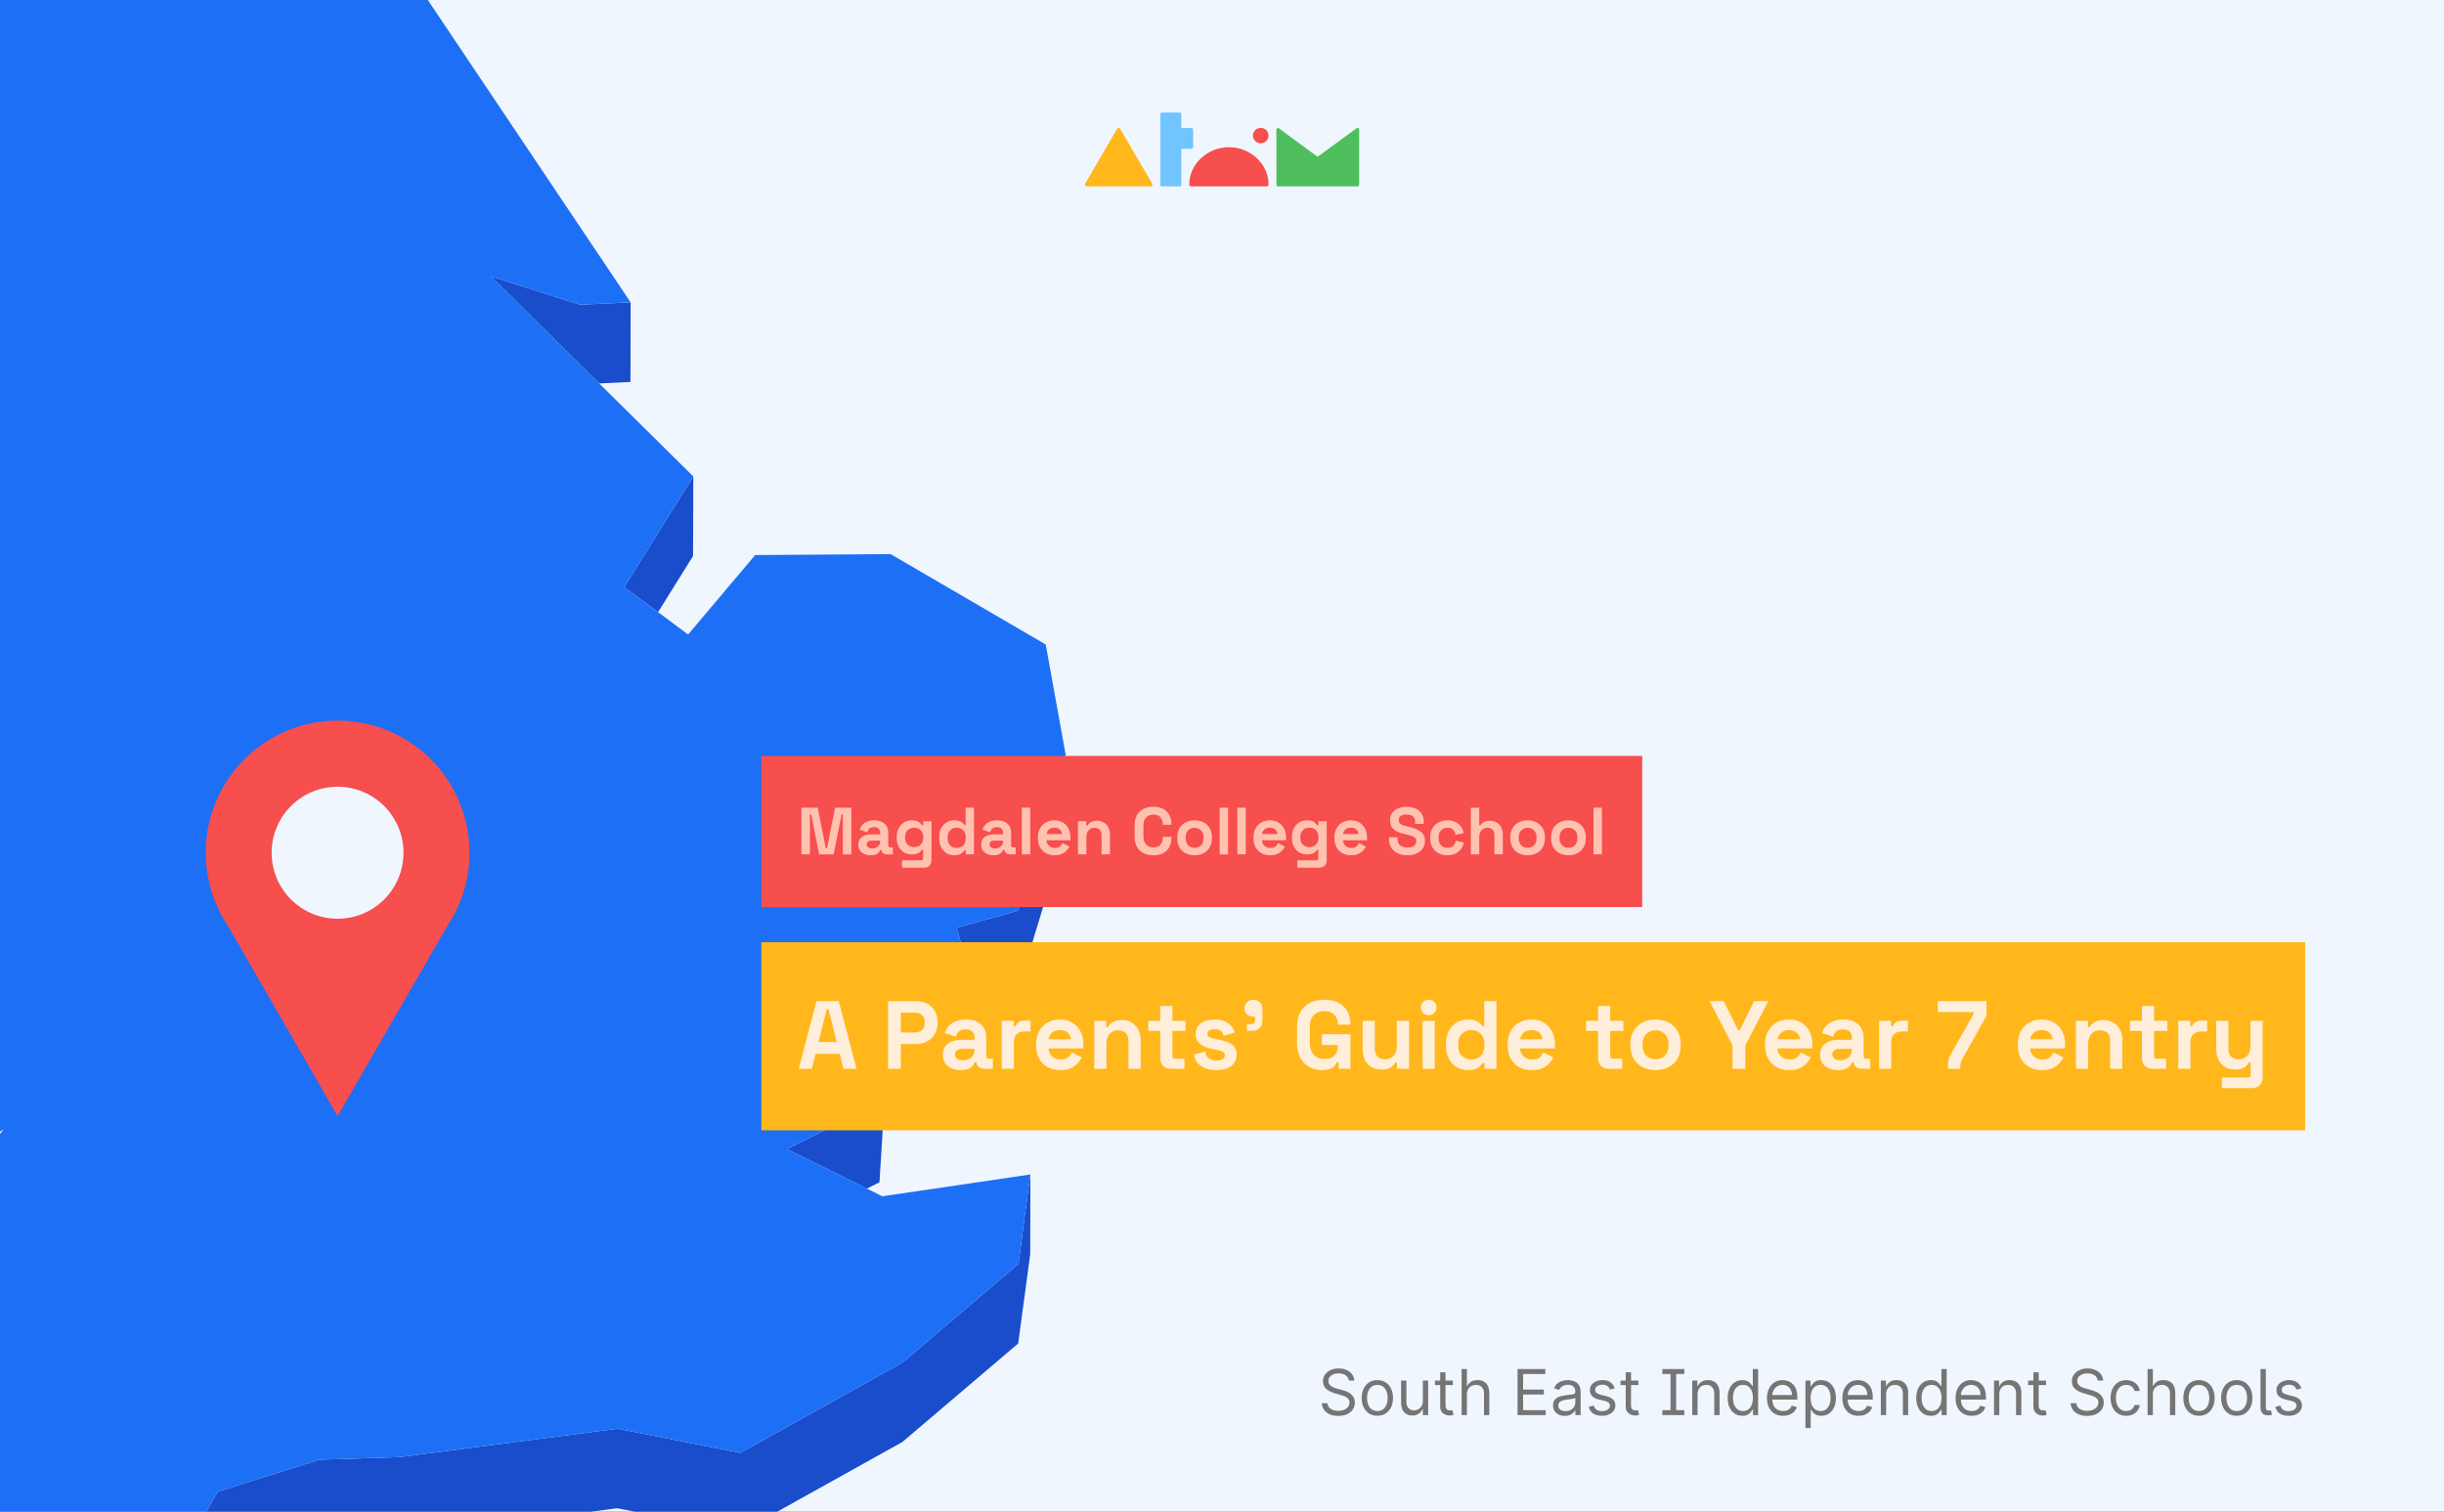 <?xml version="1.0" encoding="utf-8"?>
<svg xmlns="http://www.w3.org/2000/svg" fill="none" height="860" viewBox="0 0 1390 860" width="1390">
<rect x="0" y="0" width="1390" height="860" fill="#333333" stroke="none"/>
<g clip-path="url(#clip0_688_855)">
<path d="M1390 0H0V860H1390V0Z" fill="#F0F6FE"/>
<path d="M340.79 218.127L358.579 217.268L358.657 172.004L329.788 173.33L279.152 157.176L329.71 207.201L340.79 218.127Z" fill="#194DCC"/>
<path d="M374.263 348.224L394.159 316.304L394.315 271.04L354.992 334.02L374.263 348.224Z" fill="#194DCC"/>
<path d="M578.995 518.044L544.119 527.8L552.779 559.641L522.819 577.591L502.455 593.043L500.27 627.382L447.527 653.682L493.014 676.159L500.192 672.569L502.299 638.308L522.663 622.777L552.701 604.828L552.779 570.567L578.839 563.309L605.913 474.497L606.068 429.232L578.995 518.044Z" fill="#194DCC"/>
<path d="M513.378 775.039L421.078 826.469L351.17 812.733L227.27 828.888L181.549 830.371L123.891 848.555L107.194 877.04L38.691 889.293L13.334 871.733L-114.233 878.445L-127.107 935.338L-170.175 965.15L-302.735 951.805L-351.889 981.773L-360.082 1011.35L-375.53 1032.74L-399.873 1003.31L-451.524 1010.81L-451.68 1055.99L-399.951 1048.58L-375.686 1078L-360.238 1056.62L-351.967 1026.96L-302.813 997.07L-170.331 1010.42L-127.185 980.603L-114.389 923.71L13.178 916.998L38.613 934.558L107.116 922.305L123.813 893.82L181.393 875.636L227.114 874.153L351.014 857.998L420.922 871.733L513.222 820.303L579.073 764.269L585.939 713.385L586.017 668.12L579.229 719.004L513.378 775.039Z" fill="#194DCC"/>
<path d="M500.269 627.382L502.454 593.043L522.818 577.591L552.778 559.641L544.118 527.8L578.994 518.044L606.068 429.232L594.754 366.642L506.511 315.212L429.503 315.758L391.35 360.945L374.263 348.224L354.992 334.02L394.315 271.04L340.792 218.127L329.712 207.201L279.154 157.176L329.791 173.33L358.659 172.004L229.766 -20.215L162.12 -43.004L103.292 -206.893L99.312 -250.675L-38.709 -362.042L-63.754 -354.159L-95.509 -344.17L-111.972 -339.019L-142.089 -349.477L-95.431 -386.469L-30.595 -412.847L-57.825 -437.197L-76.628 -453.898L23.397 -604.754L31.511 -649.707L62.564 -685.372L3.267 -738.207L-159.176 -730.013L-203.024 -707.848L-249.213 -684.514L-197.953 -760.449L-202.634 -763.961L-228.225 -782.769L-114.703 -899.287L-118.448 -920.592L-110.178 -949L-152.31 -948.688L-285.572 -898.194L-297.821 -930.036L-322.866 -897.96L-337.535 -935.655L-357.977 -929.645L-396.832 -798.144L-368.9 -762.868L-396.91 -762.712L-425.466 -762.478L-448.795 -651.268L-425.7 -620.675L-431.318 -582.746L-437.169 -543.725L-500.679 -509.074L-494.282 -453.586L-498.651 -444.845L-518 -406.136L-496.31 -397.941L-380.291 -500.411L-375.375 -485.037L-380.369 -476.998L-409.939 -429.08L-428.899 -398.41L-421.409 -359.466L-424.998 -331.917L-443.099 -190.27L-422.657 -190.426L-395.739 -301.715L-382.554 -307.724L-347.522 -285.482L-295.247 -223.204L-312.333 -198.152L-342.918 -153.122L-349.784 -101.067L-372.723 -100.911L-330.591 -30.283L-318.029 -37.385L-313.504 -75.313L-263.882 -37.775L-230.41 -67.587L-161.906 -86.942L-98.318 -110.979L-134.442 -52.135L-160.19 -10.148L-126.016 53.457L-107.759 86.469L-59.541 96.771L-84.508 135.948L-83.962 213.912L-72.961 241.071L-84.118 246.3L-84.196 246.378L-93.325 250.671L-85.991 275.41L-93.403 274.942L-169.084 270.103L-219.487 290.55L-266.69 250.593L-298.992 273.303L-245.78 319.036L-270.67 342.995L-312.724 383.343L-280.266 390.211L-221.359 361.413L-200.293 445.231L-209.188 455.532L-279.252 536.775L-387.079 586.02L-361.644 614.115L-380.837 629.645L-374.751 639.089L-344.479 657.819L-303.673 646.893L-252.022 625.275L-163.779 673.115L-107.057 705.815L2.097 642.522L-54.001 711.356L-56.03 721.423L-61.023 746.943L-100.347 747.177H-107.135L-113.845 747.256L-136.783 747.412L-239.07 762.24L-253.192 802.588L-310.461 873.919L-361.8 934.558L-431.318 978.73L-451.525 1010.81L-399.875 1003.31L-375.532 1032.74L-360.083 1011.35L-351.891 981.773L-302.737 951.805L-170.177 965.151L-127.108 935.338L-114.235 878.445L13.332 871.734L38.689 889.293L107.193 877.04L123.89 848.555L181.548 830.371L227.269 828.888L351.169 812.733L421.077 826.469L513.377 775.039L579.228 719.004L586.016 668.12L501.83 680.529L493.013 676.159L447.526 653.682L500.269 627.382Z" fill="#1D6FF5"/>
<path d="M267.003 485.114C267.017 473.37 264.28 461.787 259.013 451.294C253.746 440.801 246.095 431.691 236.675 424.695C227.255 417.699 216.328 413.013 204.772 411.013C193.215 409.012 181.352 409.753 170.133 413.176C158.915 416.598 148.654 422.608 140.174 430.721C131.695 438.834 125.234 448.825 121.309 459.892C117.385 470.959 116.106 482.793 117.576 494.445C119.046 506.096 123.224 517.24 129.774 526.982L160.903 580.953L192.013 634.943L223.142 580.953L254.233 527.058C262.582 514.67 267.03 500.06 267.003 485.114Z" fill="#F74E4E"/>
<path d="M191.991 522.643C212.699 522.643 229.487 505.832 229.487 485.095C229.487 464.358 212.699 447.548 191.991 447.548C171.283 447.548 154.496 464.358 154.496 485.095C154.496 505.832 171.283 522.643 191.991 522.643Z" fill="#F0F6FE"/>
<path d="M721.495 105.047C721.49 105.304 721.382 105.548 721.195 105.726C721.008 105.904 720.757 106.003 720.497 106H677.363C677.101 106 676.85 105.897 676.664 105.715C676.479 105.532 676.375 105.284 676.375 105.026C676.375 93.249 686.797 83.731 698.935 83.731C711.073 83.731 721.495 93.196 721.495 104.972V105.047Z" fill="#F74E4E"/>
<path d="M717.045 81.515C719.497 81.515 721.485 79.555 721.485 77.137C721.485 74.718 719.497 72.758 717.045 72.758C714.593 72.758 712.605 74.718 712.605 77.137C712.605 79.555 714.593 81.515 717.045 81.515Z" fill="#F74E4E"/>
<path d="M655.454 105.015C655.454 105.276 655.349 105.527 655.162 105.712C654.975 105.896 654.721 106 654.456 106H617.999C617.734 106 617.48 105.896 617.293 105.712C617.105 105.527 617 105.276 617 105.015C617.007 104.821 617.067 104.632 617.174 104.469L635.391 73.197C635.488 73.066 635.613 72.959 635.758 72.883C635.903 72.807 636.063 72.764 636.227 72.758C636.391 72.759 636.551 72.799 636.695 72.876C636.839 72.952 636.962 73.063 637.052 73.197L655.281 104.469C655.393 104.63 655.453 104.82 655.454 105.015Z" fill="#FFB71B"/>
<path d="M772.091 72.758C771.909 72.759 771.734 72.82 771.591 72.929L749.878 88.796C749.731 88.904 749.551 88.961 749.367 88.956C749.204 88.959 749.044 88.91 748.911 88.817H748.846L727.317 72.983C727.178 72.882 727.012 72.826 726.84 72.822C726.588 72.836 726.352 72.947 726.184 73.132C726.015 73.316 725.927 73.559 725.939 73.807V105.026C725.933 105.148 725.951 105.27 725.994 105.386C726.036 105.501 726.101 105.607 726.184 105.697C726.268 105.788 726.369 105.861 726.481 105.913C726.594 105.965 726.716 105.995 726.84 106H772.091C772.342 105.989 772.579 105.88 772.75 105.698C772.92 105.515 773.011 105.274 773.002 105.026V73.743C773.011 73.494 772.921 73.251 772.75 73.067C772.58 72.883 772.343 72.772 772.091 72.758Z" fill="#4FBF5E"/>
<path d="M677.591 72.811H672.369C672.238 72.808 672.114 72.755 672.023 72.663C671.931 72.571 671.88 72.448 671.88 72.319V64.985C671.88 64.855 671.853 64.726 671.802 64.606C671.751 64.486 671.677 64.376 671.583 64.285C671.489 64.193 671.378 64.121 671.255 64.072C671.133 64.023 671.002 63.999 670.87 64H660.893C660.628 64 660.374 64.104 660.187 64.289C660 64.473 659.895 64.724 659.895 64.985V105.026C659.897 105.285 660.003 105.533 660.19 105.715C660.377 105.898 660.63 106 660.893 106H670.87C671.133 106 671.386 105.898 671.573 105.715C671.76 105.533 671.867 105.285 671.869 105.026V85.112C671.868 85.048 671.88 84.985 671.904 84.925C671.927 84.865 671.962 84.811 672.008 84.765C672.053 84.719 672.109 84.683 672.169 84.658C672.229 84.633 672.292 84.62 672.357 84.62H677.591C677.856 84.62 678.11 84.516 678.297 84.332C678.485 84.147 678.59 83.896 678.59 83.635V73.796C678.59 73.535 678.485 73.284 678.297 73.1C678.11 72.915 677.856 72.811 677.591 72.811Z" fill="#71C5FF"/>
<path d="M767.149 785.364C766.995 784.068 766.373 783.062 765.282 782.347C764.191 781.631 762.853 781.273 761.268 781.273C760.109 781.273 759.095 781.46 758.225 781.835C757.365 782.21 756.691 782.726 756.206 783.382C755.728 784.038 755.49 784.784 755.49 785.619C755.49 786.318 755.656 786.919 755.988 787.422C756.329 787.916 756.764 788.33 757.292 788.662C757.821 788.986 758.375 789.254 758.954 789.467C759.534 789.672 760.066 789.838 760.552 789.966L763.211 790.682C763.893 790.861 764.652 791.108 765.487 791.423C766.331 791.739 767.136 792.169 767.903 792.714C768.679 793.251 769.318 793.942 769.821 794.786C770.324 795.629 770.575 796.665 770.575 797.892C770.575 799.307 770.204 800.585 769.463 801.727C768.73 802.869 767.656 803.777 766.241 804.45C764.835 805.124 763.126 805.46 761.115 805.46C759.24 805.46 757.616 805.158 756.244 804.553C754.88 803.947 753.806 803.104 753.022 802.021C752.247 800.939 751.808 799.682 751.706 798.25H754.978C755.064 799.239 755.396 800.057 755.975 800.705C756.564 801.344 757.305 801.821 758.2 802.136C759.103 802.443 760.075 802.597 761.115 802.597C762.325 802.597 763.412 802.401 764.375 802.009C765.338 801.608 766.1 801.054 766.663 800.347C767.225 799.631 767.507 798.795 767.507 797.841C767.507 796.972 767.264 796.264 766.778 795.719C766.292 795.173 765.653 794.73 764.86 794.389C764.068 794.048 763.211 793.75 762.291 793.494L759.069 792.574C757.024 791.986 755.404 791.146 754.211 790.055C753.018 788.964 752.422 787.537 752.422 785.773C752.422 784.307 752.818 783.028 753.61 781.938C754.412 780.838 755.485 779.986 756.832 779.381C758.187 778.767 759.7 778.46 761.37 778.46C763.058 778.46 764.558 778.763 765.87 779.368C767.183 779.964 768.223 780.783 768.99 781.822C769.765 782.862 770.174 784.043 770.217 785.364H767.149ZM783.356 805.409C781.583 805.409 780.028 804.987 778.69 804.143C777.36 803.3 776.32 802.119 775.57 800.602C774.829 799.085 774.458 797.312 774.458 795.284C774.458 793.239 774.829 791.453 775.57 789.928C776.32 788.402 777.36 787.217 778.69 786.374C780.028 785.53 781.583 785.108 783.356 785.108C785.129 785.108 786.68 785.53 788.009 786.374C789.347 787.217 790.387 788.402 791.129 789.928C791.879 791.453 792.254 793.239 792.254 795.284C792.254 797.312 791.879 799.085 791.129 800.602C790.387 802.119 789.347 803.3 788.009 804.143C786.68 804.987 785.129 805.409 783.356 805.409ZM783.356 802.699C784.702 802.699 785.81 802.354 786.68 801.663C787.549 800.973 788.192 800.065 788.61 798.94C789.028 797.815 789.237 796.597 789.237 795.284C789.237 793.972 789.028 792.749 788.61 791.615C788.192 790.482 787.549 789.565 786.68 788.866C785.81 788.168 784.702 787.818 783.356 787.818C782.009 787.818 780.901 788.168 780.032 788.866C779.163 789.565 778.519 790.482 778.102 791.615C777.684 792.749 777.475 793.972 777.475 795.284C777.475 796.597 777.684 797.815 778.102 798.94C778.519 800.065 779.163 800.973 780.032 801.663C780.901 802.354 782.009 802.699 783.356 802.699ZM809.234 796.972V785.364H812.251V805H809.234V801.676H809.029C808.569 802.673 807.853 803.521 806.882 804.22C805.91 804.911 804.683 805.256 803.2 805.256C801.973 805.256 800.882 804.987 799.927 804.45C798.973 803.905 798.223 803.087 797.677 801.996C797.132 800.896 796.859 799.511 796.859 797.841V785.364H799.876V797.636C799.876 799.068 800.277 800.21 801.078 801.062C801.887 801.915 802.919 802.341 804.172 802.341C804.922 802.341 805.684 802.149 806.46 801.766C807.244 801.382 807.9 800.794 808.429 800.001C808.966 799.209 809.234 798.199 809.234 796.972ZM826.317 785.364V787.92H816.141V785.364H826.317ZM819.107 780.659H822.124V799.375C822.124 800.227 822.247 800.866 822.494 801.293C822.75 801.71 823.074 801.991 823.466 802.136C823.866 802.273 824.288 802.341 824.732 802.341C825.064 802.341 825.337 802.324 825.55 802.29C825.763 802.247 825.933 802.213 826.061 802.188L826.675 804.898C826.47 804.974 826.185 805.051 825.818 805.128C825.452 805.213 824.987 805.256 824.425 805.256C823.572 805.256 822.737 805.072 821.919 804.706C821.109 804.339 820.436 803.781 819.899 803.031C819.371 802.281 819.107 801.335 819.107 800.193V780.659ZM834.294 793.188V805H831.277V778.818H834.294V788.432H834.55C835.01 787.418 835.7 786.612 836.621 786.016C837.55 785.411 838.786 785.108 840.328 785.108C841.666 785.108 842.838 785.376 843.844 785.913C844.849 786.442 845.629 787.256 846.183 788.355C846.746 789.446 847.027 790.835 847.027 792.523V805H844.01V792.727C844.01 791.168 843.605 789.962 842.795 789.109C841.994 788.249 840.882 787.818 839.459 787.818C838.47 787.818 837.584 788.027 836.8 788.445C836.024 788.862 835.411 789.472 834.959 790.273C834.516 791.074 834.294 792.045 834.294 793.188ZM863.081 805V778.818H878.882V781.631H866.251V790.477H878.064V793.29H866.251V802.188H879.086V805H863.081ZM889.966 805.46C888.721 805.46 887.592 805.226 886.578 804.757C885.564 804.28 884.758 803.594 884.162 802.699C883.565 801.795 883.267 800.705 883.267 799.426C883.267 798.301 883.488 797.389 883.931 796.69C884.375 795.983 884.967 795.429 885.708 795.028C886.45 794.628 887.268 794.33 888.163 794.134C889.066 793.929 889.974 793.767 890.886 793.648C892.079 793.494 893.047 793.379 893.788 793.303C894.538 793.217 895.083 793.077 895.424 792.881C895.774 792.685 895.949 792.344 895.949 791.858V791.756C895.949 790.494 895.603 789.514 894.913 788.815C894.231 788.116 893.196 787.767 891.806 787.767C890.366 787.767 889.237 788.082 888.419 788.713C887.6 789.344 887.025 790.017 886.693 790.733L883.829 789.71C884.341 788.517 885.022 787.588 885.875 786.923C886.735 786.25 887.673 785.781 888.687 785.517C889.71 785.244 890.716 785.108 891.704 785.108C892.335 785.108 893.059 785.185 893.877 785.338C894.704 785.483 895.501 785.786 896.268 786.246C897.044 786.706 897.687 787.401 898.199 788.33C898.71 789.259 898.966 790.503 898.966 792.062V805H895.949V802.341H895.795C895.591 802.767 895.25 803.223 894.772 803.709C894.295 804.195 893.66 804.608 892.868 804.949C892.075 805.29 891.108 805.46 889.966 805.46ZM890.426 802.75C891.619 802.75 892.625 802.516 893.443 802.047C894.27 801.578 894.892 800.973 895.309 800.232C895.735 799.49 895.949 798.71 895.949 797.892V795.131C895.821 795.284 895.539 795.425 895.105 795.553C894.679 795.672 894.184 795.778 893.622 795.872C893.068 795.957 892.527 796.034 891.998 796.102C891.478 796.162 891.056 796.213 890.733 796.256C889.949 796.358 889.216 796.524 888.534 796.754C887.86 796.976 887.315 797.312 886.897 797.764C886.488 798.207 886.284 798.812 886.284 799.58C886.284 800.628 886.672 801.42 887.447 801.957C888.231 802.486 889.224 802.75 890.426 802.75ZM918.381 789.761L915.671 790.528C915.501 790.077 915.249 789.638 914.917 789.212C914.593 788.777 914.15 788.419 913.587 788.138C913.025 787.857 912.305 787.716 911.427 787.716C910.225 787.716 909.224 787.993 908.423 788.547C907.63 789.092 907.234 789.787 907.234 790.631C907.234 791.381 907.506 791.973 908.052 792.408C908.597 792.842 909.45 793.205 910.609 793.494L913.523 794.21C915.279 794.636 916.587 795.288 917.448 796.166C918.309 797.036 918.739 798.156 918.739 799.528C918.739 800.653 918.415 801.659 917.768 802.545C917.129 803.432 916.234 804.131 915.083 804.642C913.933 805.153 912.594 805.409 911.069 805.409C909.066 805.409 907.408 804.974 906.096 804.105C904.783 803.236 903.952 801.966 903.603 800.295L906.467 799.58C906.739 800.636 907.255 801.429 908.013 801.957C908.781 802.486 909.782 802.75 911.018 802.75C912.424 802.75 913.54 802.452 914.367 801.855C915.202 801.25 915.62 800.526 915.62 799.682C915.62 799 915.381 798.429 914.904 797.969C914.427 797.5 913.694 797.151 912.705 796.92L909.433 796.153C907.634 795.727 906.313 795.067 905.469 794.172C904.634 793.268 904.217 792.139 904.217 790.784C904.217 789.676 904.528 788.696 905.15 787.844C905.781 786.991 906.637 786.322 907.719 785.837C908.81 785.351 910.046 785.108 911.427 785.108C913.37 785.108 914.896 785.534 916.004 786.386C917.12 787.239 917.913 788.364 918.381 789.761ZM931.821 785.364V787.92H921.645V785.364H931.821ZM924.61 780.659H927.627V799.375C927.627 800.227 927.751 800.866 927.998 801.293C928.254 801.71 928.578 801.991 928.97 802.136C929.37 802.273 929.792 802.341 930.235 802.341C930.568 802.341 930.841 802.324 931.054 802.29C931.267 802.247 931.437 802.213 931.565 802.188L932.179 804.898C931.974 804.974 931.689 805.051 931.322 805.128C930.956 805.213 930.491 805.256 929.929 805.256C929.076 805.256 928.241 805.072 927.423 804.706C926.613 804.339 925.94 803.781 925.403 803.031C924.875 802.281 924.61 801.335 924.61 800.193V780.659ZM945.461 781.631V778.818H957.939V781.631H945.461ZM945.461 805V802.188H957.939V805H945.461ZM953.285 778.818V805H950.115V778.818H953.285ZM965.462 793.188V805H962.445V785.364H965.36V788.432H965.615C966.076 787.435 966.775 786.634 967.712 786.028C968.65 785.415 969.86 785.108 971.343 785.108C972.672 785.108 973.836 785.381 974.833 785.926C975.83 786.463 976.605 787.281 977.159 788.381C977.713 789.472 977.99 790.852 977.99 792.523V805H974.973V792.727C974.973 791.185 974.573 789.983 973.772 789.122C972.971 788.253 971.871 787.818 970.473 787.818C969.51 787.818 968.65 788.027 967.891 788.445C967.141 788.862 966.549 789.472 966.114 790.273C965.679 791.074 965.462 792.045 965.462 793.188ZM990.918 805.409C989.282 805.409 987.837 804.996 986.585 804.169C985.332 803.334 984.352 802.158 983.644 800.641C982.937 799.115 982.583 797.312 982.583 795.233C982.583 793.17 982.937 791.381 983.644 789.864C984.352 788.347 985.336 787.175 986.597 786.348C987.859 785.521 989.316 785.108 990.969 785.108C992.248 785.108 993.258 785.321 993.999 785.747C994.749 786.165 995.32 786.642 995.712 787.179C996.113 787.707 996.424 788.142 996.646 788.483H996.901V778.818H999.918V805H997.004V801.983H996.646C996.424 802.341 996.109 802.793 995.7 803.338C995.29 803.875 994.707 804.357 993.948 804.783C993.19 805.2 992.18 805.409 990.918 805.409ZM991.327 802.699C992.538 802.699 993.56 802.384 994.396 801.753C995.231 801.114 995.866 800.232 996.3 799.107C996.735 797.973 996.952 796.665 996.952 795.182C996.952 793.716 996.739 792.433 996.313 791.334C995.887 790.226 995.256 789.365 994.421 788.751C993.586 788.129 992.555 787.818 991.327 787.818C990.049 787.818 988.984 788.146 988.131 788.803C987.288 789.45 986.653 790.332 986.227 791.449C985.809 792.557 985.6 793.801 985.6 795.182C985.6 796.58 985.813 797.849 986.239 798.991C986.674 800.125 987.313 801.028 988.157 801.702C989.009 802.366 990.066 802.699 991.327 802.699ZM1014.1 805.409C1012.2 805.409 1010.57 804.991 1009.2 804.156C1007.84 803.312 1006.78 802.136 1006.04 800.628C1005.31 799.111 1004.94 797.347 1004.94 795.335C1004.94 793.324 1005.31 791.551 1006.04 790.017C1006.78 788.474 1007.81 787.273 1009.14 786.412C1010.47 785.543 1012.02 785.108 1013.79 785.108C1014.81 785.108 1015.82 785.278 1016.82 785.619C1017.82 785.96 1018.72 786.514 1019.54 787.281C1020.36 788.04 1021.01 789.045 1021.5 790.298C1021.98 791.551 1022.23 793.094 1022.23 794.926V796.205H1007.09V793.597H1019.16C1019.16 792.489 1018.94 791.5 1018.49 790.631C1018.06 789.761 1017.44 789.075 1016.63 788.572C1015.83 788.07 1014.88 787.818 1013.79 787.818C1012.59 787.818 1011.55 788.116 1010.67 788.713C1009.8 789.301 1009.13 790.068 1008.66 791.014C1008.19 791.96 1007.96 792.974 1007.96 794.057V795.795C1007.96 797.278 1008.22 798.536 1008.73 799.567C1009.25 800.589 1009.97 801.369 1010.89 801.906C1011.81 802.435 1012.88 802.699 1014.1 802.699C1014.89 802.699 1015.6 802.588 1016.24 802.366C1016.89 802.136 1017.45 801.795 1017.92 801.344C1018.39 800.884 1018.75 800.312 1019 799.631L1021.92 800.449C1021.61 801.438 1021.1 802.307 1020.37 803.057C1019.65 803.798 1018.75 804.378 1017.69 804.795C1016.62 805.205 1015.43 805.409 1014.1 805.409ZM1026.82 812.364V785.364H1029.73V788.483H1030.09C1030.31 788.142 1030.62 787.707 1031.01 787.179C1031.41 786.642 1031.98 786.165 1032.72 785.747C1033.47 785.321 1034.49 785.108 1035.76 785.108C1037.42 785.108 1038.88 785.521 1040.14 786.348C1041.4 787.175 1042.38 788.347 1043.09 789.864C1043.8 791.381 1044.15 793.17 1044.15 795.233C1044.15 797.312 1043.8 799.115 1043.09 800.641C1042.38 802.158 1041.4 803.334 1040.15 804.169C1038.9 804.996 1037.45 805.409 1035.82 805.409C1034.55 805.409 1033.54 805.2 1032.79 804.783C1032.03 804.357 1031.44 803.875 1031.03 803.338C1030.63 802.793 1030.31 802.341 1030.09 801.983H1029.83V812.364H1026.82ZM1029.78 795.182C1029.78 796.665 1030 797.973 1030.43 799.107C1030.87 800.232 1031.5 801.114 1032.34 801.753C1033.17 802.384 1034.2 802.699 1035.41 802.699C1036.67 802.699 1037.72 802.366 1038.56 801.702C1039.42 801.028 1040.06 800.125 1040.48 798.991C1040.92 797.849 1041.13 796.58 1041.13 795.182C1041.13 793.801 1040.92 792.557 1040.5 791.449C1040.08 790.332 1039.44 789.45 1038.59 788.803C1037.75 788.146 1036.69 787.818 1035.41 787.818C1034.18 787.818 1033.15 788.129 1032.31 788.751C1031.48 789.365 1030.85 790.226 1030.42 791.334C1030 792.433 1029.78 793.716 1029.78 795.182ZM1056.99 805.409C1055.09 805.409 1053.46 804.991 1052.09 804.156C1050.73 803.312 1049.67 802.136 1048.93 800.628C1048.2 799.111 1047.83 797.347 1047.83 795.335C1047.83 793.324 1048.2 791.551 1048.93 790.017C1049.67 788.474 1050.71 787.273 1052.03 786.412C1053.36 785.543 1054.91 785.108 1056.68 785.108C1057.7 785.108 1058.71 785.278 1059.71 785.619C1060.71 785.96 1061.61 786.514 1062.43 787.281C1063.25 788.04 1063.9 789.045 1064.39 790.298C1064.87 791.551 1065.12 793.094 1065.12 794.926V796.205H1049.98V793.597H1062.05C1062.05 792.489 1061.83 791.5 1061.38 790.631C1060.95 789.761 1060.33 789.075 1059.52 788.572C1058.72 788.07 1057.77 787.818 1056.68 787.818C1055.48 787.818 1054.44 788.116 1053.56 788.713C1052.69 789.301 1052.02 790.068 1051.55 791.014C1051.08 791.96 1050.85 792.974 1050.85 794.057V795.795C1050.85 797.278 1051.11 798.536 1051.62 799.567C1052.14 800.589 1052.86 801.369 1053.78 801.906C1054.7 802.435 1055.77 802.699 1056.99 802.699C1057.78 802.699 1058.5 802.588 1059.13 802.366C1059.78 802.136 1060.34 801.795 1060.81 801.344C1061.28 800.884 1061.64 800.312 1061.9 799.631L1064.81 800.449C1064.5 801.438 1063.99 802.307 1063.26 803.057C1062.54 803.798 1061.64 804.378 1060.58 804.795C1059.51 805.205 1058.32 805.409 1056.99 805.409ZM1072.72 793.188V805H1069.71V785.364H1072.62V788.432H1072.88C1073.34 787.435 1074.04 786.634 1074.97 786.028C1075.91 785.415 1077.12 785.108 1078.6 785.108C1079.93 785.108 1081.1 785.381 1082.09 785.926C1083.09 786.463 1083.87 787.281 1084.42 788.381C1084.98 789.472 1085.25 790.852 1085.25 792.523V805H1082.24V792.727C1082.24 791.185 1081.83 789.983 1081.03 789.122C1080.23 788.253 1079.13 787.818 1077.74 787.818C1076.77 787.818 1075.91 788.027 1075.15 788.445C1074.4 788.862 1073.81 789.472 1073.38 790.273C1072.94 791.074 1072.72 792.045 1072.72 793.188ZM1098.18 805.409C1096.54 805.409 1095.1 804.996 1093.85 804.169C1092.59 803.334 1091.61 802.158 1090.91 800.641C1090.2 799.115 1089.84 797.312 1089.84 795.233C1089.84 793.17 1090.2 791.381 1090.91 789.864C1091.61 788.347 1092.6 787.175 1093.86 786.348C1095.12 785.521 1096.58 785.108 1098.23 785.108C1099.51 785.108 1100.52 785.321 1101.26 785.747C1102.01 786.165 1102.58 786.642 1102.97 787.179C1103.37 787.707 1103.69 788.142 1103.91 788.483H1104.16V778.818H1107.18V805H1104.27V801.983H1103.91C1103.69 802.341 1103.37 802.793 1102.96 803.338C1102.55 803.875 1101.97 804.357 1101.21 804.783C1100.45 805.2 1099.44 805.409 1098.18 805.409ZM1098.59 802.699C1099.8 802.699 1100.82 802.384 1101.66 801.753C1102.49 801.114 1103.13 800.232 1103.56 799.107C1104 797.973 1104.21 796.665 1104.21 795.182C1104.21 793.716 1104 792.433 1103.57 791.334C1103.15 790.226 1102.52 789.365 1101.68 788.751C1100.85 788.129 1099.82 787.818 1098.59 787.818C1097.31 787.818 1096.25 788.146 1095.39 788.803C1094.55 789.45 1093.91 790.332 1093.49 791.449C1093.07 792.557 1092.86 793.801 1092.86 795.182C1092.86 796.58 1093.07 797.849 1093.5 798.991C1093.94 800.125 1094.57 801.028 1095.42 801.702C1096.27 802.366 1097.33 802.699 1098.59 802.699ZM1121.36 805.409C1119.47 805.409 1117.83 804.991 1116.46 804.156C1115.1 803.312 1114.05 802.136 1113.3 800.628C1112.57 799.111 1112.2 797.347 1112.2 795.335C1112.2 793.324 1112.57 791.551 1113.3 790.017C1114.05 788.474 1115.08 787.273 1116.4 786.412C1117.73 785.543 1119.28 785.108 1121.05 785.108C1122.07 785.108 1123.08 785.278 1124.08 785.619C1125.08 785.96 1125.99 786.514 1126.8 787.281C1127.62 788.04 1128.27 789.045 1128.76 790.298C1129.25 791.551 1129.49 793.094 1129.49 794.926V796.205H1114.35V793.597H1126.42C1126.42 792.489 1126.2 791.5 1125.76 790.631C1125.32 789.761 1124.7 789.075 1123.89 788.572C1123.09 788.07 1122.14 787.818 1121.05 787.818C1119.85 787.818 1118.81 788.116 1117.93 788.713C1117.06 789.301 1116.39 790.068 1115.92 791.014C1115.46 791.96 1115.22 792.974 1115.22 794.057V795.795C1115.22 797.278 1115.48 798.536 1115.99 799.567C1116.51 800.589 1117.23 801.369 1118.15 801.906C1119.07 802.435 1120.14 802.699 1121.36 802.699C1122.15 802.699 1122.87 802.588 1123.51 802.366C1124.15 802.136 1124.71 801.795 1125.18 801.344C1125.65 800.884 1126.01 800.312 1126.27 799.631L1129.18 800.449C1128.87 801.438 1128.36 802.307 1127.63 803.057C1126.91 803.798 1126.02 804.378 1124.95 804.795C1123.88 805.205 1122.69 805.409 1121.36 805.409ZM1137.09 793.188V805H1134.08V785.364H1136.99V788.432H1137.25C1137.71 787.435 1138.41 786.634 1139.34 786.028C1140.28 785.415 1141.49 785.108 1142.98 785.108C1144.31 785.108 1145.47 785.381 1146.47 785.926C1147.46 786.463 1148.24 787.281 1148.79 788.381C1149.35 789.472 1149.62 790.852 1149.62 792.523V805H1146.61V792.727C1146.61 791.185 1146.21 789.983 1145.4 789.122C1144.6 788.253 1143.5 787.818 1142.11 787.818C1141.14 787.818 1140.28 788.027 1139.52 788.445C1138.77 788.862 1138.18 789.472 1137.75 790.273C1137.31 791.074 1137.09 792.045 1137.09 793.188ZM1163.68 785.364V787.92H1153.5V785.364H1163.68ZM1156.47 780.659H1159.48V799.375C1159.48 800.227 1159.61 800.866 1159.85 801.293C1160.11 801.71 1160.43 801.991 1160.83 802.136C1161.23 802.273 1161.65 802.341 1162.09 802.341C1162.42 802.341 1162.7 802.324 1162.91 802.29C1163.12 802.247 1163.29 802.213 1163.42 802.188L1164.03 804.898C1163.83 804.974 1163.54 805.051 1163.18 805.128C1162.81 805.213 1162.35 805.256 1161.78 805.256C1160.93 805.256 1160.1 805.072 1159.28 804.706C1158.47 804.339 1157.8 803.781 1157.26 803.031C1156.73 802.281 1156.47 801.335 1156.47 800.193V780.659ZM1193.07 785.364C1192.91 784.068 1192.29 783.062 1191.2 782.347C1190.11 781.631 1188.77 781.273 1187.19 781.273C1186.03 781.273 1185.01 781.46 1184.14 781.835C1183.28 782.21 1182.61 782.726 1182.12 783.382C1181.65 784.038 1181.41 784.784 1181.41 785.619C1181.41 786.318 1181.57 786.919 1181.91 787.422C1182.25 787.916 1182.68 788.33 1183.21 788.662C1183.74 788.986 1184.29 789.254 1184.87 789.467C1185.45 789.672 1185.98 789.838 1186.47 789.966L1189.13 790.682C1189.81 790.861 1190.57 791.108 1191.4 791.423C1192.25 791.739 1193.05 792.169 1193.82 792.714C1194.6 793.251 1195.24 793.942 1195.74 794.786C1196.24 795.629 1196.49 796.665 1196.49 797.892C1196.49 799.307 1196.12 800.585 1195.38 801.727C1194.65 802.869 1193.57 803.777 1192.16 804.45C1190.75 805.124 1189.04 805.46 1187.03 805.46C1185.16 805.46 1183.53 805.158 1182.16 804.553C1180.8 803.947 1179.72 803.104 1178.94 802.021C1178.16 800.939 1177.73 799.682 1177.62 798.25H1180.9C1180.98 799.239 1181.31 800.057 1181.89 800.705C1182.48 801.344 1183.22 801.821 1184.12 802.136C1185.02 802.443 1185.99 802.597 1187.03 802.597C1188.24 802.597 1189.33 802.401 1190.29 802.009C1191.26 801.608 1192.02 801.054 1192.58 800.347C1193.14 799.631 1193.42 798.795 1193.42 797.841C1193.42 796.972 1193.18 796.264 1192.7 795.719C1192.21 795.173 1191.57 794.73 1190.78 794.389C1189.99 794.048 1189.13 793.75 1188.21 793.494L1184.99 792.574C1182.94 791.986 1181.32 791.146 1180.13 790.055C1178.94 788.964 1178.34 787.537 1178.34 785.773C1178.34 784.307 1178.74 783.028 1179.53 781.938C1180.33 780.838 1181.4 779.986 1182.75 779.381C1184.11 778.767 1185.62 778.46 1187.29 778.46C1188.98 778.46 1190.48 778.763 1191.79 779.368C1193.1 779.964 1194.14 780.783 1194.91 781.822C1195.68 782.862 1196.09 784.043 1196.13 785.364H1193.07ZM1209.27 805.409C1207.43 805.409 1205.85 804.974 1204.52 804.105C1203.19 803.236 1202.17 802.038 1201.45 800.513C1200.73 798.987 1200.38 797.244 1200.38 795.284C1200.38 793.29 1200.74 791.53 1201.48 790.004C1202.22 788.47 1203.25 787.273 1204.57 786.412C1205.9 785.543 1207.45 785.108 1209.22 785.108C1210.6 785.108 1211.85 785.364 1212.96 785.875C1214.06 786.386 1214.97 787.102 1215.68 788.023C1216.39 788.943 1216.82 790.017 1217 791.244H1213.98C1213.75 790.349 1213.24 789.557 1212.44 788.866C1211.66 788.168 1210.6 787.818 1209.27 787.818C1208.1 787.818 1207.07 788.125 1206.18 788.739C1205.3 789.344 1204.62 790.2 1204.12 791.308C1203.64 792.408 1203.39 793.699 1203.39 795.182C1203.39 796.699 1203.63 798.02 1204.11 799.145C1204.59 800.27 1205.28 801.143 1206.15 801.766C1207.04 802.388 1208.08 802.699 1209.27 802.699C1210.06 802.699 1210.77 802.562 1211.41 802.29C1212.05 802.017 1212.59 801.625 1213.03 801.114C1213.48 800.602 1213.79 799.989 1213.98 799.273H1217C1216.82 800.432 1216.4 801.476 1215.73 802.405C1215.06 803.325 1214.18 804.058 1213.08 804.604C1211.99 805.141 1210.72 805.409 1209.27 805.409ZM1224.42 793.188V805H1221.41V778.818H1224.42V788.432H1224.68C1225.14 787.418 1225.83 786.612 1226.75 786.016C1227.68 785.411 1228.91 785.108 1230.46 785.108C1231.8 785.108 1232.97 785.376 1233.97 785.913C1234.98 786.442 1235.76 787.256 1236.31 788.355C1236.87 789.446 1237.16 790.835 1237.16 792.523V805H1234.14V792.727C1234.14 791.168 1233.73 789.962 1232.92 789.109C1232.12 788.249 1231.01 787.818 1229.59 787.818C1228.6 787.818 1227.71 788.027 1226.93 788.445C1226.15 788.862 1225.54 789.472 1225.09 790.273C1224.64 791.074 1224.42 792.045 1224.42 793.188ZM1250.65 805.409C1248.88 805.409 1247.32 804.987 1245.99 804.143C1244.66 803.3 1243.62 802.119 1242.87 800.602C1242.13 799.085 1241.75 797.312 1241.75 795.284C1241.75 793.239 1242.13 791.453 1242.87 789.928C1243.62 788.402 1244.66 787.217 1245.99 786.374C1247.32 785.53 1248.88 785.108 1250.65 785.108C1252.43 785.108 1253.98 785.53 1255.31 786.374C1256.64 787.217 1257.68 788.402 1258.43 789.928C1259.18 791.453 1259.55 793.239 1259.55 795.284C1259.55 797.312 1259.18 799.085 1258.43 800.602C1257.68 802.119 1256.64 803.3 1255.31 804.143C1253.98 804.987 1252.43 805.409 1250.65 805.409ZM1250.65 802.699C1252 802.699 1253.11 802.354 1253.98 801.663C1254.85 800.973 1255.49 800.065 1255.91 798.94C1256.32 797.815 1256.53 796.597 1256.53 795.284C1256.53 793.972 1256.32 792.749 1255.91 791.615C1255.49 790.482 1254.85 789.565 1253.98 788.866C1253.11 788.168 1252 787.818 1250.65 787.818C1249.31 787.818 1248.2 788.168 1247.33 788.866C1246.46 789.565 1245.82 790.482 1245.4 791.615C1244.98 792.749 1244.77 793.972 1244.77 795.284C1244.77 796.597 1244.98 797.815 1245.4 798.94C1245.82 800.065 1246.46 800.973 1247.33 801.663C1248.2 802.354 1249.31 802.699 1250.65 802.699ZM1272.13 805.409C1270.36 805.409 1268.81 804.987 1267.47 804.143C1266.14 803.3 1265.1 802.119 1264.35 800.602C1263.61 799.085 1263.24 797.312 1263.24 795.284C1263.24 793.239 1263.61 791.453 1264.35 789.928C1265.1 788.402 1266.14 787.217 1267.47 786.374C1268.81 785.53 1270.36 785.108 1272.13 785.108C1273.91 785.108 1275.46 785.53 1276.79 786.374C1278.12 787.217 1279.16 788.402 1279.91 789.928C1280.66 791.453 1281.03 793.239 1281.03 795.284C1281.03 797.312 1280.66 799.085 1279.91 800.602C1279.16 802.119 1278.12 803.3 1276.79 804.143C1275.46 804.987 1273.91 805.409 1272.13 805.409ZM1272.13 802.699C1273.48 802.699 1274.59 802.354 1275.46 801.663C1276.33 800.973 1276.97 800.065 1277.39 798.94C1277.81 797.815 1278.01 796.597 1278.01 795.284C1278.01 793.972 1277.81 792.749 1277.39 791.615C1276.97 790.482 1276.33 789.565 1275.46 788.866C1274.59 788.168 1273.48 787.818 1272.13 787.818C1270.79 787.818 1269.68 788.168 1268.81 788.866C1267.94 789.565 1267.3 790.482 1266.88 791.615C1266.46 792.749 1266.25 793.972 1266.25 795.284C1266.25 796.597 1266.46 797.815 1266.88 798.94C1267.3 800.065 1267.94 800.973 1268.81 801.663C1269.68 802.354 1270.79 802.699 1272.13 802.699ZM1285.64 778.818H1288.65V799.886C1288.65 800.841 1288.76 801.51 1288.97 801.893C1289.19 802.277 1289.63 802.46 1290.29 802.443C1290.65 802.426 1290.91 802.401 1291.08 802.366C1291.26 802.324 1291.42 802.281 1291.57 802.239L1292.18 804.847C1291.92 804.923 1291.59 804.991 1291.18 805.051C1290.78 805.119 1290.37 805.153 1289.93 805.153C1288.5 805.153 1287.43 804.761 1286.71 803.977C1285.99 803.193 1285.64 802.102 1285.64 800.705V778.818ZM1308.86 789.761L1306.15 790.528C1305.98 790.077 1305.73 789.638 1305.4 789.212C1305.07 788.777 1304.63 788.419 1304.07 788.138C1303.51 787.857 1302.79 787.716 1301.91 787.716C1300.71 787.716 1299.7 787.993 1298.9 788.547C1298.11 789.092 1297.71 789.787 1297.71 790.631C1297.71 791.381 1297.99 791.973 1298.53 792.408C1299.08 792.842 1299.93 793.205 1301.09 793.494L1304 794.21C1305.76 794.636 1307.07 795.288 1307.93 796.166C1308.79 797.036 1309.22 798.156 1309.22 799.528C1309.22 800.653 1308.9 801.659 1308.25 802.545C1307.61 803.432 1306.71 804.131 1305.56 804.642C1304.41 805.153 1303.07 805.409 1301.55 805.409C1299.55 805.409 1297.89 804.974 1296.58 804.105C1295.26 803.236 1294.43 801.966 1294.08 800.295L1296.95 799.58C1297.22 800.636 1297.74 801.429 1298.49 801.957C1299.26 802.486 1300.26 802.75 1301.5 802.75C1302.9 802.75 1304.02 802.452 1304.85 801.855C1305.68 801.25 1306.1 800.526 1306.1 799.682C1306.1 799 1305.86 798.429 1305.38 797.969C1304.91 797.5 1304.17 797.151 1303.19 796.92L1299.91 796.153C1298.11 795.727 1296.79 795.067 1295.95 794.172C1295.11 793.268 1294.7 792.139 1294.7 790.784C1294.7 789.676 1295.01 788.696 1295.63 787.844C1296.26 786.991 1297.12 786.322 1298.2 785.837C1299.29 785.351 1300.53 785.108 1301.91 785.108C1303.85 785.108 1305.38 785.534 1306.48 786.386C1307.6 787.239 1308.39 788.364 1308.86 789.761Z" fill="#757575"/>
<rect fill="#F74E4E" height="86" transform="translate(433 430)" width="501"/>
<path d="M455.788 486V459.47H465.074L469.66 482.589H470.342L474.928 459.47H484.213V486H479.362V463.146H478.68L474.132 486H465.87L461.322 463.146H460.64V486H455.788ZM495.198 486.531C493.859 486.531 492.659 486.303 491.598 485.848C490.537 485.368 489.69 484.686 489.058 483.802C488.452 482.892 488.149 481.793 488.149 480.504C488.149 479.216 488.452 478.142 489.058 477.283C489.69 476.399 490.549 475.742 491.636 475.312C492.747 474.857 494.011 474.63 495.426 474.63H500.58V473.569C500.58 472.684 500.302 471.964 499.746 471.408C499.19 470.827 498.306 470.537 497.093 470.537C495.906 470.537 495.021 470.815 494.44 471.371C493.859 471.901 493.48 472.596 493.303 473.455L488.907 471.977C489.21 471.017 489.69 470.145 490.347 469.362C491.029 468.553 491.926 467.909 493.038 467.429C494.175 466.924 495.552 466.671 497.169 466.671C499.645 466.671 501.603 467.29 503.044 468.528C504.484 469.766 505.204 471.56 505.204 473.91V480.921C505.204 481.679 505.558 482.058 506.265 482.058H507.781V486H504.597C503.663 486 502.892 485.773 502.286 485.318C501.679 484.863 501.376 484.257 501.376 483.499V483.461H500.656C500.555 483.764 500.327 484.168 499.974 484.673C499.62 485.154 499.064 485.583 498.306 485.962C497.548 486.341 496.512 486.531 495.198 486.531ZM496.032 482.665C497.371 482.665 498.458 482.298 499.291 481.566C500.151 480.808 500.58 479.81 500.58 478.572V478.193H495.767C494.882 478.193 494.188 478.382 493.682 478.761C493.177 479.14 492.924 479.671 492.924 480.353C492.924 481.035 493.19 481.591 493.72 482.02C494.251 482.45 495.021 482.665 496.032 482.665ZM509.993 476.677V476.07C509.993 474.099 510.385 472.419 511.168 471.029C511.951 469.615 512.987 468.541 514.276 467.808C515.589 467.05 517.017 466.671 518.558 466.671C520.276 466.671 521.578 466.974 522.462 467.581C523.346 468.187 523.991 468.819 524.395 469.476H525.077V467.202H529.777V489.335C529.777 490.624 529.398 491.647 528.64 492.405C527.882 493.188 526.871 493.58 525.608 493.58H513.025V489.411H523.94C524.648 489.411 525.001 489.032 525.001 488.274V483.385H524.319C524.066 483.789 523.713 484.206 523.258 484.636C522.803 485.04 522.197 485.381 521.439 485.659C520.681 485.937 519.721 486.076 518.558 486.076C517.017 486.076 515.589 485.709 514.276 484.977C512.987 484.219 511.951 483.145 511.168 481.755C510.385 480.34 509.993 478.647 509.993 476.677ZM519.923 481.907C521.388 481.907 522.614 481.439 523.599 480.504C524.584 479.57 525.077 478.256 525.077 476.563V476.184C525.077 474.466 524.584 473.152 523.599 472.242C522.639 471.307 521.413 470.84 519.923 470.84C518.457 470.84 517.232 471.307 516.246 472.242C515.261 473.152 514.768 474.466 514.768 476.184V476.563C514.768 478.256 515.261 479.57 516.246 480.504C517.232 481.439 518.457 481.907 519.923 481.907ZM542.651 486.531C541.16 486.531 539.758 486.164 538.444 485.431C537.156 484.673 536.12 483.574 535.336 482.134C534.553 480.694 534.162 478.951 534.162 476.904V476.298C534.162 474.251 534.553 472.508 535.336 471.067C536.12 469.627 537.156 468.541 538.444 467.808C539.733 467.05 541.135 466.671 542.651 466.671C543.788 466.671 544.736 466.81 545.494 467.088C546.277 467.341 546.909 467.669 547.389 468.073C547.869 468.478 548.235 468.907 548.488 469.362H549.17V459.47H553.945V486H549.246V483.726H548.564C548.134 484.433 547.464 485.078 546.555 485.659C545.671 486.24 544.369 486.531 542.651 486.531ZM544.091 482.362C545.557 482.362 546.782 481.894 547.768 480.959C548.753 479.999 549.246 478.609 549.246 476.79V476.411C549.246 474.592 548.753 473.215 547.768 472.28C546.808 471.32 545.582 470.84 544.091 470.84C542.626 470.84 541.4 471.32 540.415 472.28C539.43 473.215 538.937 474.592 538.937 476.411V476.79C538.937 478.609 539.43 479.999 540.415 480.959C541.4 481.894 542.626 482.362 544.091 482.362ZM565.076 486.531C563.737 486.531 562.537 486.303 561.476 485.848C560.415 485.368 559.568 484.686 558.937 483.802C558.33 482.892 558.027 481.793 558.027 480.504C558.027 479.216 558.33 478.142 558.937 477.283C559.568 476.399 560.427 475.742 561.514 475.312C562.626 474.857 563.889 474.63 565.304 474.63H570.458V473.569C570.458 472.684 570.18 471.964 569.624 471.408C569.069 470.827 568.184 470.537 566.971 470.537C565.784 470.537 564.9 470.815 564.318 471.371C563.737 471.901 563.358 472.596 563.181 473.455L558.785 471.977C559.088 471.017 559.568 470.145 560.225 469.362C560.907 468.553 561.804 467.909 562.916 467.429C564.053 466.924 565.43 466.671 567.047 466.671C569.523 466.671 571.482 467.29 572.922 468.528C574.362 469.766 575.082 471.56 575.082 473.91V480.921C575.082 481.679 575.436 482.058 576.143 482.058H577.659V486H574.476C573.541 486 572.77 485.773 572.164 485.318C571.557 484.863 571.254 484.257 571.254 483.499V483.461H570.534C570.433 483.764 570.206 484.168 569.852 484.673C569.498 485.154 568.942 485.583 568.184 485.962C567.426 486.341 566.39 486.531 565.076 486.531ZM565.91 482.665C567.249 482.665 568.336 482.298 569.17 481.566C570.029 480.808 570.458 479.81 570.458 478.572V478.193H565.645C564.761 478.193 564.066 478.382 563.56 478.761C563.055 479.14 562.802 479.671 562.802 480.353C562.802 481.035 563.068 481.591 563.598 482.02C564.129 482.45 564.9 482.665 565.91 482.665ZM581.151 486V459.47H585.926V486H581.151ZM599.783 486.531C597.914 486.531 596.259 486.139 594.818 485.356C593.403 484.547 592.292 483.423 591.483 481.983C590.7 480.517 590.308 478.799 590.308 476.828V476.373C590.308 474.403 590.7 472.697 591.483 471.257C592.266 469.791 593.366 468.667 594.781 467.884C596.195 467.075 597.838 466.671 599.708 466.671C601.552 466.671 603.156 467.088 604.521 467.922C605.885 468.73 606.946 469.867 607.704 471.333C608.462 472.773 608.841 474.453 608.841 476.373V478.003H595.16C595.21 479.292 595.69 480.34 596.6 481.149C597.509 481.957 598.621 482.362 599.935 482.362C601.274 482.362 602.259 482.071 602.891 481.49C603.523 480.909 604.003 480.264 604.331 479.557L608.235 481.604C607.881 482.261 607.363 482.981 606.681 483.764C606.024 484.522 605.14 485.179 604.028 485.735C602.916 486.265 601.501 486.531 599.783 486.531ZM595.197 474.44H603.99C603.889 473.354 603.447 472.482 602.664 471.825C601.906 471.168 600.908 470.84 599.67 470.84C598.381 470.84 597.358 471.168 596.6 471.825C595.842 472.482 595.374 473.354 595.197 474.44ZM613.092 486V467.202H617.791V469.665H618.474C618.777 469.008 619.345 468.389 620.179 467.808C621.013 467.202 622.276 466.898 623.969 466.898C625.435 466.898 626.711 467.239 627.797 467.922C628.909 468.579 629.768 469.501 630.374 470.688C630.981 471.851 631.284 473.215 631.284 474.782V486H626.508V475.161C626.508 473.746 626.155 472.684 625.447 471.977C624.765 471.27 623.78 470.916 622.491 470.916C621.026 470.916 619.889 471.408 619.08 472.394C618.272 473.354 617.867 474.706 617.867 476.449V486H613.092ZM655.999 486.531C652.714 486.531 650.112 485.621 648.192 483.802C646.271 481.957 645.311 479.33 645.311 475.919V469.551C645.311 466.14 646.271 463.525 648.192 461.706C650.112 459.862 652.714 458.939 655.999 458.939C659.259 458.939 661.773 459.836 663.541 461.63C665.335 463.399 666.232 465.837 666.232 468.945V469.172H661.305V468.793C661.305 467.227 660.863 465.938 659.979 464.928C659.12 463.917 657.793 463.412 655.999 463.412C654.23 463.412 652.841 463.955 651.83 465.041C650.819 466.128 650.314 467.606 650.314 469.476V475.994C650.314 477.839 650.819 479.317 651.83 480.429C652.841 481.515 654.23 482.058 655.999 482.058C657.793 482.058 659.12 481.553 659.979 480.542C660.863 479.506 661.305 478.218 661.305 476.677V475.994H666.232V476.525C666.232 479.633 665.335 482.084 663.541 483.878C661.773 485.646 659.259 486.531 655.999 486.531ZM679.404 486.531C677.535 486.531 675.854 486.152 674.364 485.394C672.873 484.636 671.698 483.536 670.839 482.096C669.98 480.656 669.55 478.925 669.55 476.904V476.298C669.55 474.276 669.98 472.545 670.839 471.105C671.698 469.665 672.873 468.566 674.364 467.808C675.854 467.05 677.535 466.671 679.404 466.671C681.274 466.671 682.954 467.05 684.445 467.808C685.936 468.566 687.111 469.665 687.97 471.105C688.829 472.545 689.258 474.276 689.258 476.298V476.904C689.258 478.925 688.829 480.656 687.97 482.096C687.111 483.536 685.936 484.636 684.445 485.394C682.954 486.152 681.274 486.531 679.404 486.531ZM679.404 482.286C680.87 482.286 682.083 481.818 683.043 480.883C684.003 479.923 684.483 478.559 684.483 476.79V476.411C684.483 474.643 684.003 473.291 683.043 472.356C682.108 471.396 680.895 470.916 679.404 470.916C677.939 470.916 676.726 471.396 675.766 472.356C674.806 473.291 674.326 474.643 674.326 476.411V476.79C674.326 478.559 674.806 479.923 675.766 480.883C676.726 481.818 677.939 482.286 679.404 482.286ZM693.666 486V459.47H698.442V486H693.666ZM703.734 486V459.47H708.509V486H703.734ZM722.366 486.531C720.496 486.531 718.841 486.139 717.401 485.356C715.986 484.547 714.875 483.423 714.066 481.983C713.283 480.517 712.891 478.799 712.891 476.828V476.373C712.891 474.403 713.283 472.697 714.066 471.257C714.849 469.791 715.948 468.667 717.363 467.884C718.778 467.075 720.421 466.671 722.29 466.671C724.135 466.671 725.739 467.088 727.104 467.922C728.468 468.73 729.529 469.867 730.287 471.333C731.045 472.773 731.424 474.453 731.424 476.373V478.003H717.742C717.793 479.292 718.273 480.34 719.183 481.149C720.092 481.957 721.204 482.362 722.518 482.362C723.857 482.362 724.842 482.071 725.474 481.49C726.106 480.909 726.586 480.264 726.914 479.557L730.818 481.604C730.464 482.261 729.946 482.981 729.264 483.764C728.607 484.522 727.723 485.179 726.611 485.735C725.499 486.265 724.084 486.531 722.366 486.531ZM717.78 474.44H726.573C726.472 473.354 726.03 472.482 725.247 471.825C724.489 471.168 723.491 470.84 722.252 470.84C720.964 470.84 719.941 471.168 719.183 471.825C718.425 472.482 717.957 473.354 717.78 474.44ZM734.765 476.677V476.07C734.765 474.099 735.157 472.419 735.94 471.029C736.723 469.615 737.759 468.541 739.048 467.808C740.362 467.05 741.789 466.671 743.33 466.671C745.049 466.671 746.35 466.974 747.234 467.581C748.119 468.187 748.763 468.819 749.167 469.476H749.849V467.202H754.549V489.335C754.549 490.624 754.17 491.647 753.412 492.405C752.654 493.188 751.643 493.58 750.38 493.58H737.797V489.411H748.712C749.42 489.411 749.773 489.032 749.773 488.274V483.385H749.091C748.839 483.789 748.485 484.206 748.03 484.636C747.575 485.04 746.969 485.381 746.211 485.659C745.453 485.937 744.493 486.076 743.33 486.076C741.789 486.076 740.362 485.709 739.048 484.977C737.759 484.219 736.723 483.145 735.94 481.755C735.157 480.34 734.765 478.647 734.765 476.677ZM744.695 481.907C746.16 481.907 747.386 481.439 748.371 480.504C749.357 479.57 749.849 478.256 749.849 476.563V476.184C749.849 474.466 749.357 473.152 748.371 472.242C747.411 471.307 746.186 470.84 744.695 470.84C743.229 470.84 742.004 471.307 741.019 472.242C740.033 473.152 739.54 474.466 739.54 476.184V476.563C739.54 478.256 740.033 479.57 741.019 480.504C742.004 481.439 743.229 481.907 744.695 481.907ZM768.409 486.531C766.539 486.531 764.884 486.139 763.444 485.356C762.029 484.547 760.917 483.423 760.109 481.983C759.325 480.517 758.934 478.799 758.934 476.828V476.373C758.934 474.403 759.325 472.697 760.109 471.257C760.892 469.791 761.991 468.667 763.406 467.884C764.821 467.075 766.463 466.671 768.333 466.671C770.177 466.671 771.782 467.088 773.146 467.922C774.511 468.73 775.572 469.867 776.33 471.333C777.088 472.773 777.467 474.453 777.467 476.373V478.003H763.785C763.835 479.292 764.316 480.34 765.225 481.149C766.135 481.957 767.246 482.362 768.56 482.362C769.899 482.362 770.885 482.071 771.517 481.49C772.148 480.909 772.628 480.264 772.957 479.557L776.86 481.604C776.507 482.261 775.989 482.981 775.307 483.764C774.65 484.522 773.765 485.179 772.654 485.735C771.542 486.265 770.127 486.531 768.409 486.531ZM763.823 474.44H772.616C772.515 473.354 772.072 472.482 771.289 471.825C770.531 471.168 769.533 470.84 768.295 470.84C767.006 470.84 765.983 471.168 765.225 471.825C764.467 472.482 764 473.354 763.823 474.44ZM800.398 486.531C798.352 486.531 796.545 486.164 794.979 485.431C793.412 484.699 792.187 483.65 791.302 482.286C790.418 480.921 789.976 479.279 789.976 477.359V476.298H794.903V477.359C794.903 478.951 795.396 480.151 796.381 480.959C797.366 481.743 798.706 482.134 800.398 482.134C802.117 482.134 803.393 481.793 804.226 481.111C805.085 480.429 805.515 479.557 805.515 478.496C805.515 477.763 805.3 477.169 804.871 476.714C804.466 476.26 803.86 475.893 803.051 475.615C802.268 475.312 801.308 475.034 800.171 474.782L799.299 474.592C797.48 474.188 795.914 473.682 794.6 473.076C793.311 472.444 792.313 471.623 791.606 470.613C790.923 469.602 790.582 468.288 790.582 466.671C790.582 465.054 790.961 463.677 791.719 462.54C792.503 461.378 793.589 460.493 794.979 459.887C796.394 459.255 798.049 458.939 799.944 458.939C801.839 458.939 803.519 459.268 804.984 459.925C806.475 460.556 807.637 461.517 808.471 462.805C809.33 464.069 809.76 465.66 809.76 467.581V468.718H804.833V467.581C804.833 466.57 804.631 465.761 804.226 465.155C803.847 464.523 803.291 464.069 802.559 463.791C801.826 463.487 800.954 463.336 799.944 463.336C798.428 463.336 797.303 463.626 796.571 464.207C795.863 464.763 795.509 465.534 795.509 466.519C795.509 467.176 795.674 467.732 796.002 468.187C796.356 468.642 796.874 469.021 797.556 469.324C798.238 469.627 799.11 469.892 800.171 470.12L801.043 470.309C802.938 470.714 804.58 471.232 805.97 471.863C807.385 472.495 808.484 473.329 809.267 474.365C810.05 475.401 810.442 476.727 810.442 478.344C810.442 479.961 810.025 481.389 809.191 482.627C808.383 483.84 807.22 484.8 805.704 485.507C804.214 486.19 802.445 486.531 800.398 486.531ZM823.155 486.531C821.336 486.531 819.681 486.152 818.19 485.394C816.725 484.636 815.563 483.536 814.704 482.096C813.845 480.656 813.415 478.913 813.415 476.866V476.335C813.415 474.289 813.845 472.545 814.704 471.105C815.563 469.665 816.725 468.566 818.19 467.808C819.681 467.05 821.336 466.671 823.155 466.671C824.949 466.671 826.49 466.987 827.779 467.618C829.068 468.25 830.104 469.122 830.887 470.234C831.695 471.32 832.226 472.558 832.479 473.948L827.855 474.933C827.754 474.175 827.526 473.493 827.173 472.887C826.819 472.28 826.314 471.8 825.657 471.446C825.025 471.093 824.229 470.916 823.269 470.916C822.309 470.916 821.437 471.131 820.654 471.56C819.896 471.964 819.289 472.583 818.835 473.417C818.405 474.226 818.19 475.224 818.19 476.411V476.79C818.19 477.978 818.405 478.988 818.835 479.822C819.289 480.631 819.896 481.25 820.654 481.679C821.437 482.084 822.309 482.286 823.269 482.286C824.709 482.286 825.796 481.919 826.528 481.187C827.286 480.429 827.766 479.443 827.969 478.23L832.592 479.33C832.264 480.669 831.695 481.894 830.887 483.006C830.104 484.092 829.068 484.951 827.779 485.583C826.49 486.215 824.949 486.531 823.155 486.531ZM836.532 486V459.47H841.307V469.513H841.989C842.191 469.109 842.507 468.705 842.937 468.301C843.366 467.896 843.935 467.568 844.642 467.315C845.375 467.037 846.297 466.898 847.409 466.898C848.874 466.898 850.15 467.239 851.237 467.922C852.349 468.579 853.208 469.501 853.814 470.688C854.42 471.851 854.724 473.215 854.724 474.782V486H849.948V475.161C849.948 473.746 849.594 472.684 848.887 471.977C848.205 471.27 847.219 470.916 845.931 470.916C844.465 470.916 843.328 471.408 842.52 472.394C841.711 473.354 841.307 474.706 841.307 476.449V486H836.532ZM868.83 486.531C866.961 486.531 865.28 486.152 863.79 485.394C862.299 484.636 861.124 483.536 860.265 482.096C859.406 480.656 858.976 478.925 858.976 476.904V476.298C858.976 474.276 859.406 472.545 860.265 471.105C861.124 469.665 862.299 468.566 863.79 467.808C865.28 467.05 866.961 466.671 868.83 466.671C870.7 466.671 872.38 467.05 873.871 467.808C875.362 468.566 876.537 469.665 877.396 471.105C878.255 472.545 878.684 474.276 878.684 476.298V476.904C878.684 478.925 878.255 480.656 877.396 482.096C876.537 483.536 875.362 484.636 873.871 485.394C872.38 486.152 870.7 486.531 868.83 486.531ZM868.83 482.286C870.296 482.286 871.509 481.818 872.469 480.883C873.429 479.923 873.909 478.559 873.909 476.79V476.411C873.909 474.643 873.429 473.291 872.469 472.356C871.534 471.396 870.321 470.916 868.83 470.916C867.365 470.916 866.152 471.396 865.192 472.356C864.232 473.291 863.752 474.643 863.752 476.411V476.79C863.752 478.559 864.232 479.923 865.192 480.883C866.152 481.818 867.365 482.286 868.83 482.286ZM892.037 486.531C890.167 486.531 888.487 486.152 886.996 485.394C885.505 484.636 884.33 483.536 883.471 482.096C882.612 480.656 882.183 478.925 882.183 476.904V476.298C882.183 474.276 882.612 472.545 883.471 471.105C884.33 469.665 885.505 468.566 886.996 467.808C888.487 467.05 890.167 466.671 892.037 466.671C893.906 466.671 895.587 467.05 897.077 467.808C898.568 468.566 899.743 469.665 900.602 471.105C901.461 472.545 901.891 474.276 901.891 476.298V476.904C901.891 478.925 901.461 480.656 900.602 482.096C899.743 483.536 898.568 484.636 897.077 485.394C895.587 486.152 893.906 486.531 892.037 486.531ZM892.037 482.286C893.502 482.286 894.715 481.818 895.675 480.883C896.635 479.923 897.115 478.559 897.115 476.79V476.411C897.115 474.643 896.635 473.291 895.675 472.356C894.74 471.396 893.527 470.916 892.037 470.916C890.571 470.916 889.358 471.396 888.398 472.356C887.438 473.291 886.958 474.643 886.958 476.411V476.79C886.958 478.559 887.438 479.923 888.398 480.883C889.358 481.818 890.571 482.286 892.037 482.286ZM906.299 486V459.47H911.074V486H906.299Z" fill="#FFC2B0"/>
<rect fill="#FFB71B" height="107" transform="translate(433 536)" width="878"/>
<path d="M454.26 608L464.38 569.5H477.03L487.15 608H479.67L477.58 599.53H463.83L461.74 608H454.26ZM465.535 592.82H475.875L471.2 574.065H470.21L465.535 592.82ZM505.078 608V569.5H520.918C523.338 569.5 525.465 569.995 527.298 570.985C529.168 571.938 530.617 573.295 531.643 575.055C532.707 576.815 533.238 578.905 533.238 581.325V582.095C533.238 584.478 532.688 586.568 531.588 588.365C530.525 590.125 529.058 591.5 527.188 592.49C525.355 593.443 523.265 593.92 520.918 593.92H512.338V608H505.078ZM512.338 587.32H520.203C521.927 587.32 523.32 586.843 524.383 585.89C525.447 584.937 525.978 583.635 525.978 581.985V581.435C525.978 579.785 525.447 578.483 524.383 577.53C523.32 576.577 521.927 576.1 520.203 576.1H512.338V587.32ZM546.424 608.77C544.481 608.77 542.739 608.44 541.199 607.78C539.659 607.083 538.431 606.093 537.514 604.81C536.634 603.49 536.194 601.895 536.194 600.025C536.194 598.155 536.634 596.597 537.514 595.35C538.431 594.067 539.678 593.113 541.254 592.49C542.868 591.83 544.701 591.5 546.754 591.5H554.234V589.96C554.234 588.677 553.831 587.632 553.024 586.825C552.218 585.982 550.934 585.56 549.174 585.56C547.451 585.56 546.168 585.963 545.324 586.77C544.481 587.54 543.931 588.548 543.674 589.795L537.294 587.65C537.734 586.257 538.431 584.992 539.384 583.855C540.374 582.682 541.676 581.747 543.289 581.05C544.939 580.317 546.938 579.95 549.284 579.95C552.878 579.95 555.719 580.848 557.809 582.645C559.899 584.442 560.944 587.045 560.944 590.455V600.63C560.944 601.73 561.458 602.28 562.484 602.28H564.684V608H560.064C558.708 608 557.589 607.67 556.709 607.01C555.829 606.35 555.389 605.47 555.389 604.37V604.315H554.344C554.198 604.755 553.868 605.342 553.354 606.075C552.841 606.772 552.034 607.395 550.934 607.945C549.834 608.495 548.331 608.77 546.424 608.77ZM547.634 603.16C549.578 603.16 551.154 602.628 552.364 601.565C553.611 600.465 554.234 599.017 554.234 597.22V596.67H547.249C545.966 596.67 544.958 596.945 544.224 597.495C543.491 598.045 543.124 598.815 543.124 599.805C543.124 600.795 543.509 601.602 544.279 602.225C545.049 602.848 546.168 603.16 547.634 603.16ZM569.751 608V580.72H576.571V583.8H577.561C577.965 582.7 578.625 581.893 579.541 581.38C580.495 580.867 581.595 580.61 582.841 580.61H586.141V586.77H582.731C580.971 586.77 579.523 587.247 578.386 588.2C577.25 589.117 576.681 590.547 576.681 592.49V608H569.751ZM603.021 608.77C600.308 608.77 597.906 608.202 595.816 607.065C593.763 605.892 592.15 604.26 590.976 602.17C589.84 600.043 589.271 597.55 589.271 594.69V594.03C589.271 591.17 589.84 588.695 590.976 586.605C592.113 584.478 593.708 582.847 595.761 581.71C597.815 580.537 600.198 579.95 602.911 579.95C605.588 579.95 607.916 580.555 609.896 581.765C611.876 582.938 613.416 584.588 614.516 586.715C615.616 588.805 616.166 591.243 616.166 594.03V596.395H596.311C596.385 598.265 597.081 599.787 598.401 600.96C599.721 602.133 601.335 602.72 603.241 602.72C605.185 602.72 606.615 602.298 607.531 601.455C608.448 600.612 609.145 599.677 609.621 598.65L615.286 601.62C614.773 602.573 614.021 603.618 613.031 604.755C612.078 605.855 610.795 606.808 609.181 607.615C607.568 608.385 605.515 608.77 603.021 608.77ZM596.366 591.225H609.126C608.98 589.648 608.338 588.383 607.201 587.43C606.101 586.477 604.653 586 602.856 586C600.986 586 599.501 586.477 598.401 587.43C597.301 588.383 596.623 589.648 596.366 591.225ZM622.334 608V580.72H629.154V584.295H630.144C630.584 583.342 631.409 582.443 632.619 581.6C633.829 580.72 635.663 580.28 638.119 580.28C640.246 580.28 642.098 580.775 643.674 581.765C645.288 582.718 646.534 584.057 647.414 585.78C648.294 587.467 648.734 589.447 648.734 591.72V608H641.804V592.27C641.804 590.217 641.291 588.677 640.264 587.65C639.274 586.623 637.844 586.11 635.974 586.11C633.848 586.11 632.198 586.825 631.024 588.255C629.851 589.648 629.264 591.61 629.264 594.14V608H622.334ZM665.924 608C664.127 608 662.661 607.45 661.524 606.35C660.424 605.213 659.874 603.71 659.874 601.84V586.44H653.054V580.72H659.874V572.25H666.804V580.72H674.284V586.44H666.804V600.63C666.804 601.73 667.317 602.28 668.344 602.28H673.624V608H665.924ZM691.887 608.77C688.33 608.77 685.415 608 683.142 606.46C680.869 604.92 679.494 602.72 679.017 599.86L685.397 598.21C685.654 599.493 686.075 600.502 686.662 601.235C687.285 601.968 688.037 602.5 688.917 602.83C689.834 603.123 690.824 603.27 691.887 603.27C693.5 603.27 694.692 602.995 695.462 602.445C696.232 601.858 696.617 601.143 696.617 600.3C696.617 599.457 696.25 598.815 695.517 598.375C694.784 597.898 693.61 597.513 691.997 597.22L690.457 596.945C688.55 596.578 686.809 596.083 685.232 595.46C683.655 594.8 682.39 593.902 681.437 592.765C680.484 591.628 680.007 590.162 680.007 588.365C680.007 585.652 680.997 583.58 682.977 582.15C684.957 580.683 687.56 579.95 690.787 579.95C693.83 579.95 696.36 580.628 698.377 581.985C700.394 583.342 701.714 585.12 702.337 587.32L695.902 589.3C695.609 587.907 695.004 586.917 694.087 586.33C693.207 585.743 692.107 585.45 690.787 585.45C689.467 585.45 688.459 585.688 687.762 586.165C687.065 586.605 686.717 587.228 686.717 588.035C686.717 588.915 687.084 589.575 687.817 590.015C688.55 590.418 689.54 590.73 690.787 590.95L692.327 591.225C694.38 591.592 696.232 592.087 697.882 592.71C699.569 593.297 700.889 594.158 701.842 595.295C702.832 596.395 703.327 597.898 703.327 599.805C703.327 602.665 702.282 604.883 700.192 606.46C698.139 608 695.37 608.77 691.887 608.77ZM709.143 586.385V582.645H711.288C712.975 582.645 713.818 581.802 713.818 580.115V578.355H712.883C711.416 578.355 710.188 577.915 709.198 577.035C708.245 576.155 707.768 575.037 707.768 573.68C707.768 572.213 708.245 571.022 709.198 570.105C710.188 569.188 711.416 568.73 712.883 568.73C714.386 568.73 715.615 569.207 716.568 570.16C717.521 571.077 717.998 572.323 717.998 573.9V580.225C717.998 584.332 715.945 586.385 711.838 586.385H709.143ZM751.87 608.77C749.23 608.77 746.828 608.183 744.665 607.01C742.538 605.8 740.833 604.058 739.55 601.785C738.303 599.475 737.68 596.67 737.68 593.37V584.13C737.68 579.18 739.073 575.385 741.86 572.745C744.646 570.068 748.423 568.73 753.19 568.73C757.92 568.73 761.568 569.995 764.135 572.525C766.738 575.018 768.04 578.41 768.04 582.7V582.92H760.89V582.48C760.89 581.123 760.596 579.895 760.01 578.795C759.46 577.695 758.616 576.833 757.48 576.21C756.343 575.55 754.913 575.22 753.19 575.22C750.623 575.22 748.606 576.008 747.14 577.585C745.673 579.162 744.94 581.307 744.94 584.02V593.48C744.94 596.157 745.673 598.32 747.14 599.97C748.606 601.583 750.66 602.39 753.3 602.39C755.94 602.39 757.865 601.693 759.075 600.3C760.285 598.907 760.89 597.147 760.89 595.02V594.47H751.76V588.31H768.04V608H761.33V604.315H760.34C760.083 604.938 759.661 605.598 759.075 606.295C758.525 606.992 757.681 607.578 756.545 608.055C755.408 608.532 753.85 608.77 751.87 608.77ZM785.591 608.44C783.464 608.44 781.594 607.963 779.981 607.01C778.404 606.02 777.176 604.663 776.296 602.94C775.416 601.217 774.976 599.237 774.976 597V580.72H781.906V596.45C781.906 598.503 782.401 600.043 783.391 601.07C784.417 602.097 785.866 602.61 787.736 602.61C789.862 602.61 791.512 601.913 792.686 600.52C793.859 599.09 794.446 597.11 794.446 594.58V580.72H801.376V608H794.556V604.425H793.566C793.126 605.342 792.301 606.24 791.091 607.12C789.881 608 788.047 608.44 785.591 608.44ZM809.087 608V580.72H816.017V608H809.087ZM812.552 577.53C811.306 577.53 810.242 577.127 809.362 576.32C808.519 575.513 808.097 574.45 808.097 573.13C808.097 571.81 808.519 570.747 809.362 569.94C810.242 569.133 811.306 568.73 812.552 568.73C813.836 568.73 814.899 569.133 815.742 569.94C816.586 570.747 817.007 571.81 817.007 573.13C817.007 574.45 816.586 575.513 815.742 576.32C814.899 577.127 813.836 577.53 812.552 577.53ZM834.697 608.77C832.533 608.77 830.498 608.238 828.592 607.175C826.722 606.075 825.218 604.48 824.082 602.39C822.945 600.3 822.377 597.77 822.377 594.8V593.92C822.377 590.95 822.945 588.42 824.082 586.33C825.218 584.24 826.722 582.663 828.592 581.6C830.462 580.5 832.497 579.95 834.697 579.95C836.347 579.95 837.722 580.152 838.822 580.555C839.958 580.922 840.875 581.398 841.572 581.985C842.268 582.572 842.8 583.195 843.167 583.855H844.157V569.5H851.087V608H844.267V604.7H843.277C842.653 605.727 841.682 606.662 840.362 607.505C839.078 608.348 837.19 608.77 834.697 608.77ZM836.787 602.72C838.913 602.72 840.692 602.042 842.122 600.685C843.552 599.292 844.267 597.275 844.267 594.635V594.085C844.267 591.445 843.552 589.447 842.122 588.09C840.728 586.697 838.95 586 836.787 586C834.66 586 832.882 586.697 831.452 588.09C830.022 589.447 829.307 591.445 829.307 594.085V594.635C829.307 597.275 830.022 599.292 831.452 600.685C832.882 602.042 834.66 602.72 836.787 602.72ZM871.2 608.77C868.487 608.77 866.085 608.202 863.995 607.065C861.942 605.892 860.328 604.26 859.155 602.17C858.018 600.043 857.45 597.55 857.45 594.69V594.03C857.45 591.17 858.018 588.695 859.155 586.605C860.292 584.478 861.887 582.847 863.94 581.71C865.993 580.537 868.377 579.95 871.09 579.95C873.767 579.95 876.095 580.555 878.075 581.765C880.055 582.938 881.595 584.588 882.695 586.715C883.795 588.805 884.345 591.243 884.345 594.03V596.395H864.49C864.563 598.265 865.26 599.787 866.58 600.96C867.9 602.133 869.513 602.72 871.42 602.72C873.363 602.72 874.793 602.298 875.71 601.455C876.627 600.612 877.323 599.677 877.8 598.65L883.465 601.62C882.952 602.573 882.2 603.618 881.21 604.755C880.257 605.855 878.973 606.808 877.36 607.615C875.747 608.385 873.693 608.77 871.2 608.77ZM864.545 591.225H877.305C877.158 589.648 876.517 588.383 875.38 587.43C874.28 586.477 872.832 586 871.035 586C869.165 586 867.68 586.477 866.58 587.43C865.48 588.383 864.802 589.648 864.545 591.225ZM914.928 608C913.131 608 911.665 607.45 910.528 606.35C909.428 605.213 908.878 603.71 908.878 601.84V586.44H902.058V580.72H908.878V572.25H915.808V580.72H923.288V586.44H915.808V600.63C915.808 601.73 916.321 602.28 917.348 602.28H922.628V608H914.928ZM941.574 608.77C938.861 608.77 936.422 608.22 934.259 607.12C932.096 606.02 930.391 604.425 929.144 602.335C927.897 600.245 927.274 597.733 927.274 594.8V593.92C927.274 590.987 927.897 588.475 929.144 586.385C930.391 584.295 932.096 582.7 934.259 581.6C936.422 580.5 938.861 579.95 941.574 579.95C944.287 579.95 946.726 580.5 948.889 581.6C951.052 582.7 952.757 584.295 954.004 586.385C955.251 588.475 955.874 590.987 955.874 593.92V594.8C955.874 597.733 955.251 600.245 954.004 602.335C952.757 604.425 951.052 606.02 948.889 607.12C946.726 608.22 944.287 608.77 941.574 608.77ZM941.574 602.61C943.701 602.61 945.461 601.932 946.854 600.575C948.247 599.182 948.944 597.202 948.944 594.635V594.085C948.944 591.518 948.247 589.557 946.854 588.2C945.497 586.807 943.737 586.11 941.574 586.11C939.447 586.11 937.687 586.807 936.294 588.2C934.901 589.557 934.204 591.518 934.204 594.085V594.635C934.204 597.202 934.901 599.182 936.294 600.575C937.687 601.932 939.447 602.61 941.574 602.61ZM985.379 608V594.745L972.289 569.5H980.374L988.514 586H989.504L997.644 569.5H1005.73L992.639 594.745V608H985.379ZM1017.62 608.77C1014.9 608.77 1012.5 608.202 1010.41 607.065C1008.36 605.892 1006.74 604.26 1005.57 602.17C1004.43 600.043 1003.87 597.55 1003.87 594.69V594.03C1003.87 591.17 1004.43 588.695 1005.57 586.605C1006.71 584.478 1008.3 582.847 1010.36 581.71C1012.41 580.537 1014.79 579.95 1017.51 579.95C1020.18 579.95 1022.51 580.555 1024.49 581.765C1026.47 582.938 1028.01 584.588 1029.11 586.715C1030.21 588.805 1030.76 591.243 1030.76 594.03V596.395H1010.91C1010.98 598.265 1011.68 599.787 1013 600.96C1014.32 602.133 1015.93 602.72 1017.84 602.72C1019.78 602.72 1021.21 602.298 1022.13 601.455C1023.04 600.612 1023.74 599.677 1024.22 598.65L1029.88 601.62C1029.37 602.573 1028.62 603.618 1027.63 604.755C1026.67 605.855 1025.39 606.808 1023.78 607.615C1022.16 608.385 1020.11 608.77 1017.62 608.77ZM1010.96 591.225H1023.72C1023.57 589.648 1022.93 588.383 1021.8 587.43C1020.7 586.477 1019.25 586 1017.45 586C1015.58 586 1014.1 586.477 1013 587.43C1011.9 588.383 1011.22 589.648 1010.96 591.225ZM1045.4 608.77C1043.46 608.77 1041.71 608.44 1040.17 607.78C1038.63 607.083 1037.41 606.093 1036.49 604.81C1035.61 603.49 1035.17 601.895 1035.17 600.025C1035.17 598.155 1035.61 596.597 1036.49 595.35C1037.41 594.067 1038.65 593.113 1040.23 592.49C1041.84 591.83 1043.68 591.5 1045.73 591.5H1053.21V589.96C1053.21 588.677 1052.81 587.632 1052 586.825C1051.19 585.982 1049.91 585.56 1048.15 585.56C1046.43 585.56 1045.14 585.963 1044.3 586.77C1043.46 587.54 1042.91 588.548 1042.65 589.795L1036.27 587.65C1036.71 586.257 1037.41 584.992 1038.36 583.855C1039.35 582.682 1040.65 581.747 1042.26 581.05C1043.91 580.317 1045.91 579.95 1048.26 579.95C1051.85 579.95 1054.69 580.848 1056.78 582.645C1058.87 584.442 1059.92 587.045 1059.92 590.455V600.63C1059.92 601.73 1060.43 602.28 1061.46 602.28H1063.66V608H1059.04C1057.68 608 1056.56 607.67 1055.68 607.01C1054.8 606.35 1054.36 605.47 1054.36 604.37V604.315H1053.32C1053.17 604.755 1052.84 605.342 1052.33 606.075C1051.82 606.772 1051.01 607.395 1049.91 607.945C1048.81 608.495 1047.31 608.77 1045.4 608.77ZM1046.61 603.16C1048.55 603.16 1050.13 602.628 1051.34 601.565C1052.59 600.465 1053.21 599.017 1053.21 597.22V596.67H1046.22C1044.94 596.67 1043.93 596.945 1043.2 597.495C1042.47 598.045 1042.1 598.815 1042.1 599.805C1042.1 600.795 1042.48 601.602 1043.25 602.225C1044.02 602.848 1045.14 603.16 1046.61 603.16ZM1068.73 608V580.72H1075.55V583.8H1076.54C1076.94 582.7 1077.6 581.893 1078.52 581.38C1079.47 580.867 1080.57 580.61 1081.82 580.61H1085.12V586.77H1081.71C1079.95 586.77 1078.5 587.247 1077.36 588.2C1076.22 589.117 1075.66 590.547 1075.66 592.49V608H1068.73ZM1107.85 608V606.57C1107.85 605.14 1107.96 603.93 1108.18 602.94C1108.4 601.913 1108.88 600.758 1109.61 599.475L1122.54 576.65V575.77H1102.08V569.5H1129.8V577.86L1116.16 602.225C1115.68 603.068 1115.35 603.82 1115.17 604.48C1114.98 605.14 1114.89 605.947 1114.89 606.9V608H1107.85ZM1161.35 608.77C1158.63 608.77 1156.23 608.202 1154.14 607.065C1152.09 605.892 1150.47 604.26 1149.3 602.17C1148.16 600.043 1147.6 597.55 1147.6 594.69V594.03C1147.6 591.17 1148.16 588.695 1149.3 586.605C1150.44 584.478 1152.03 582.847 1154.09 581.71C1156.14 580.537 1158.52 579.95 1161.24 579.95C1163.91 579.95 1166.24 580.555 1168.22 581.765C1170.2 582.938 1171.74 584.588 1172.84 586.715C1173.94 588.805 1174.49 591.243 1174.49 594.03V596.395H1154.64C1154.71 598.265 1155.41 599.787 1156.73 600.96C1158.05 602.133 1159.66 602.72 1161.57 602.72C1163.51 602.72 1164.94 602.298 1165.86 601.455C1166.77 600.612 1167.47 599.677 1167.95 598.65L1173.61 601.62C1173.1 602.573 1172.35 603.618 1171.36 604.755C1170.4 605.855 1169.12 606.808 1167.51 607.615C1165.89 608.385 1163.84 608.77 1161.35 608.77ZM1154.69 591.225H1167.45C1167.3 589.648 1166.66 588.383 1165.53 587.43C1164.43 586.477 1162.98 586 1161.18 586C1159.31 586 1157.83 586.477 1156.73 587.43C1155.63 588.383 1154.95 589.648 1154.69 591.225ZM1180.66 608V580.72H1187.48V584.295H1188.47C1188.91 583.342 1189.73 582.443 1190.94 581.6C1192.15 580.72 1193.99 580.28 1196.44 580.28C1198.57 580.28 1200.42 580.775 1202 581.765C1203.61 582.718 1204.86 584.057 1205.74 585.78C1206.62 587.467 1207.06 589.447 1207.06 591.72V608H1200.13V592.27C1200.13 590.217 1199.62 588.677 1198.59 587.65C1197.6 586.623 1196.17 586.11 1194.3 586.11C1192.17 586.11 1190.52 586.825 1189.35 588.255C1188.18 589.648 1187.59 591.61 1187.59 594.14V608H1180.66ZM1224.25 608C1222.45 608 1220.99 607.45 1219.85 606.35C1218.75 605.213 1218.2 603.71 1218.2 601.84V586.44H1211.38V580.72H1218.2V572.25H1225.13V580.72H1232.61V586.44H1225.13V600.63C1225.13 601.73 1225.64 602.28 1226.67 602.28H1231.95V608H1224.25ZM1238.88 608V580.72H1245.7V583.8H1246.69C1247.1 582.7 1247.76 581.893 1248.67 581.38C1249.63 580.867 1250.73 580.61 1251.97 580.61H1255.27V586.77H1251.86C1250.1 586.77 1248.65 587.247 1247.52 588.2C1246.38 589.117 1245.81 590.547 1245.81 592.49V608H1238.88ZM1263.66 619V612.95H1278.51C1279.54 612.95 1280.05 612.4 1280.05 611.3V604.425H1279.06C1278.77 605.048 1278.31 605.672 1277.68 606.295C1277.06 606.918 1276.22 607.432 1275.15 607.835C1274.09 608.238 1272.73 608.44 1271.08 608.44C1268.96 608.44 1267.09 607.963 1265.47 607.01C1263.9 606.02 1262.67 604.663 1261.79 602.94C1260.91 601.217 1260.47 599.237 1260.47 597V580.72H1267.4V596.45C1267.4 598.503 1267.89 600.043 1268.88 601.07C1269.91 602.097 1271.36 602.61 1273.23 602.61C1275.36 602.61 1277.01 601.913 1278.18 600.52C1279.35 599.09 1279.94 597.11 1279.94 594.58V580.72H1286.87V612.84C1286.87 614.71 1286.32 616.195 1285.22 617.295C1284.12 618.432 1282.65 619 1280.82 619H1263.66Z" fill="#FFEEDA"/>
</g>
<defs>
<clipPath id="clip0_688_855">
<rect fill="white" height="860" width="1390"/>
</clipPath>
</defs>
</svg>